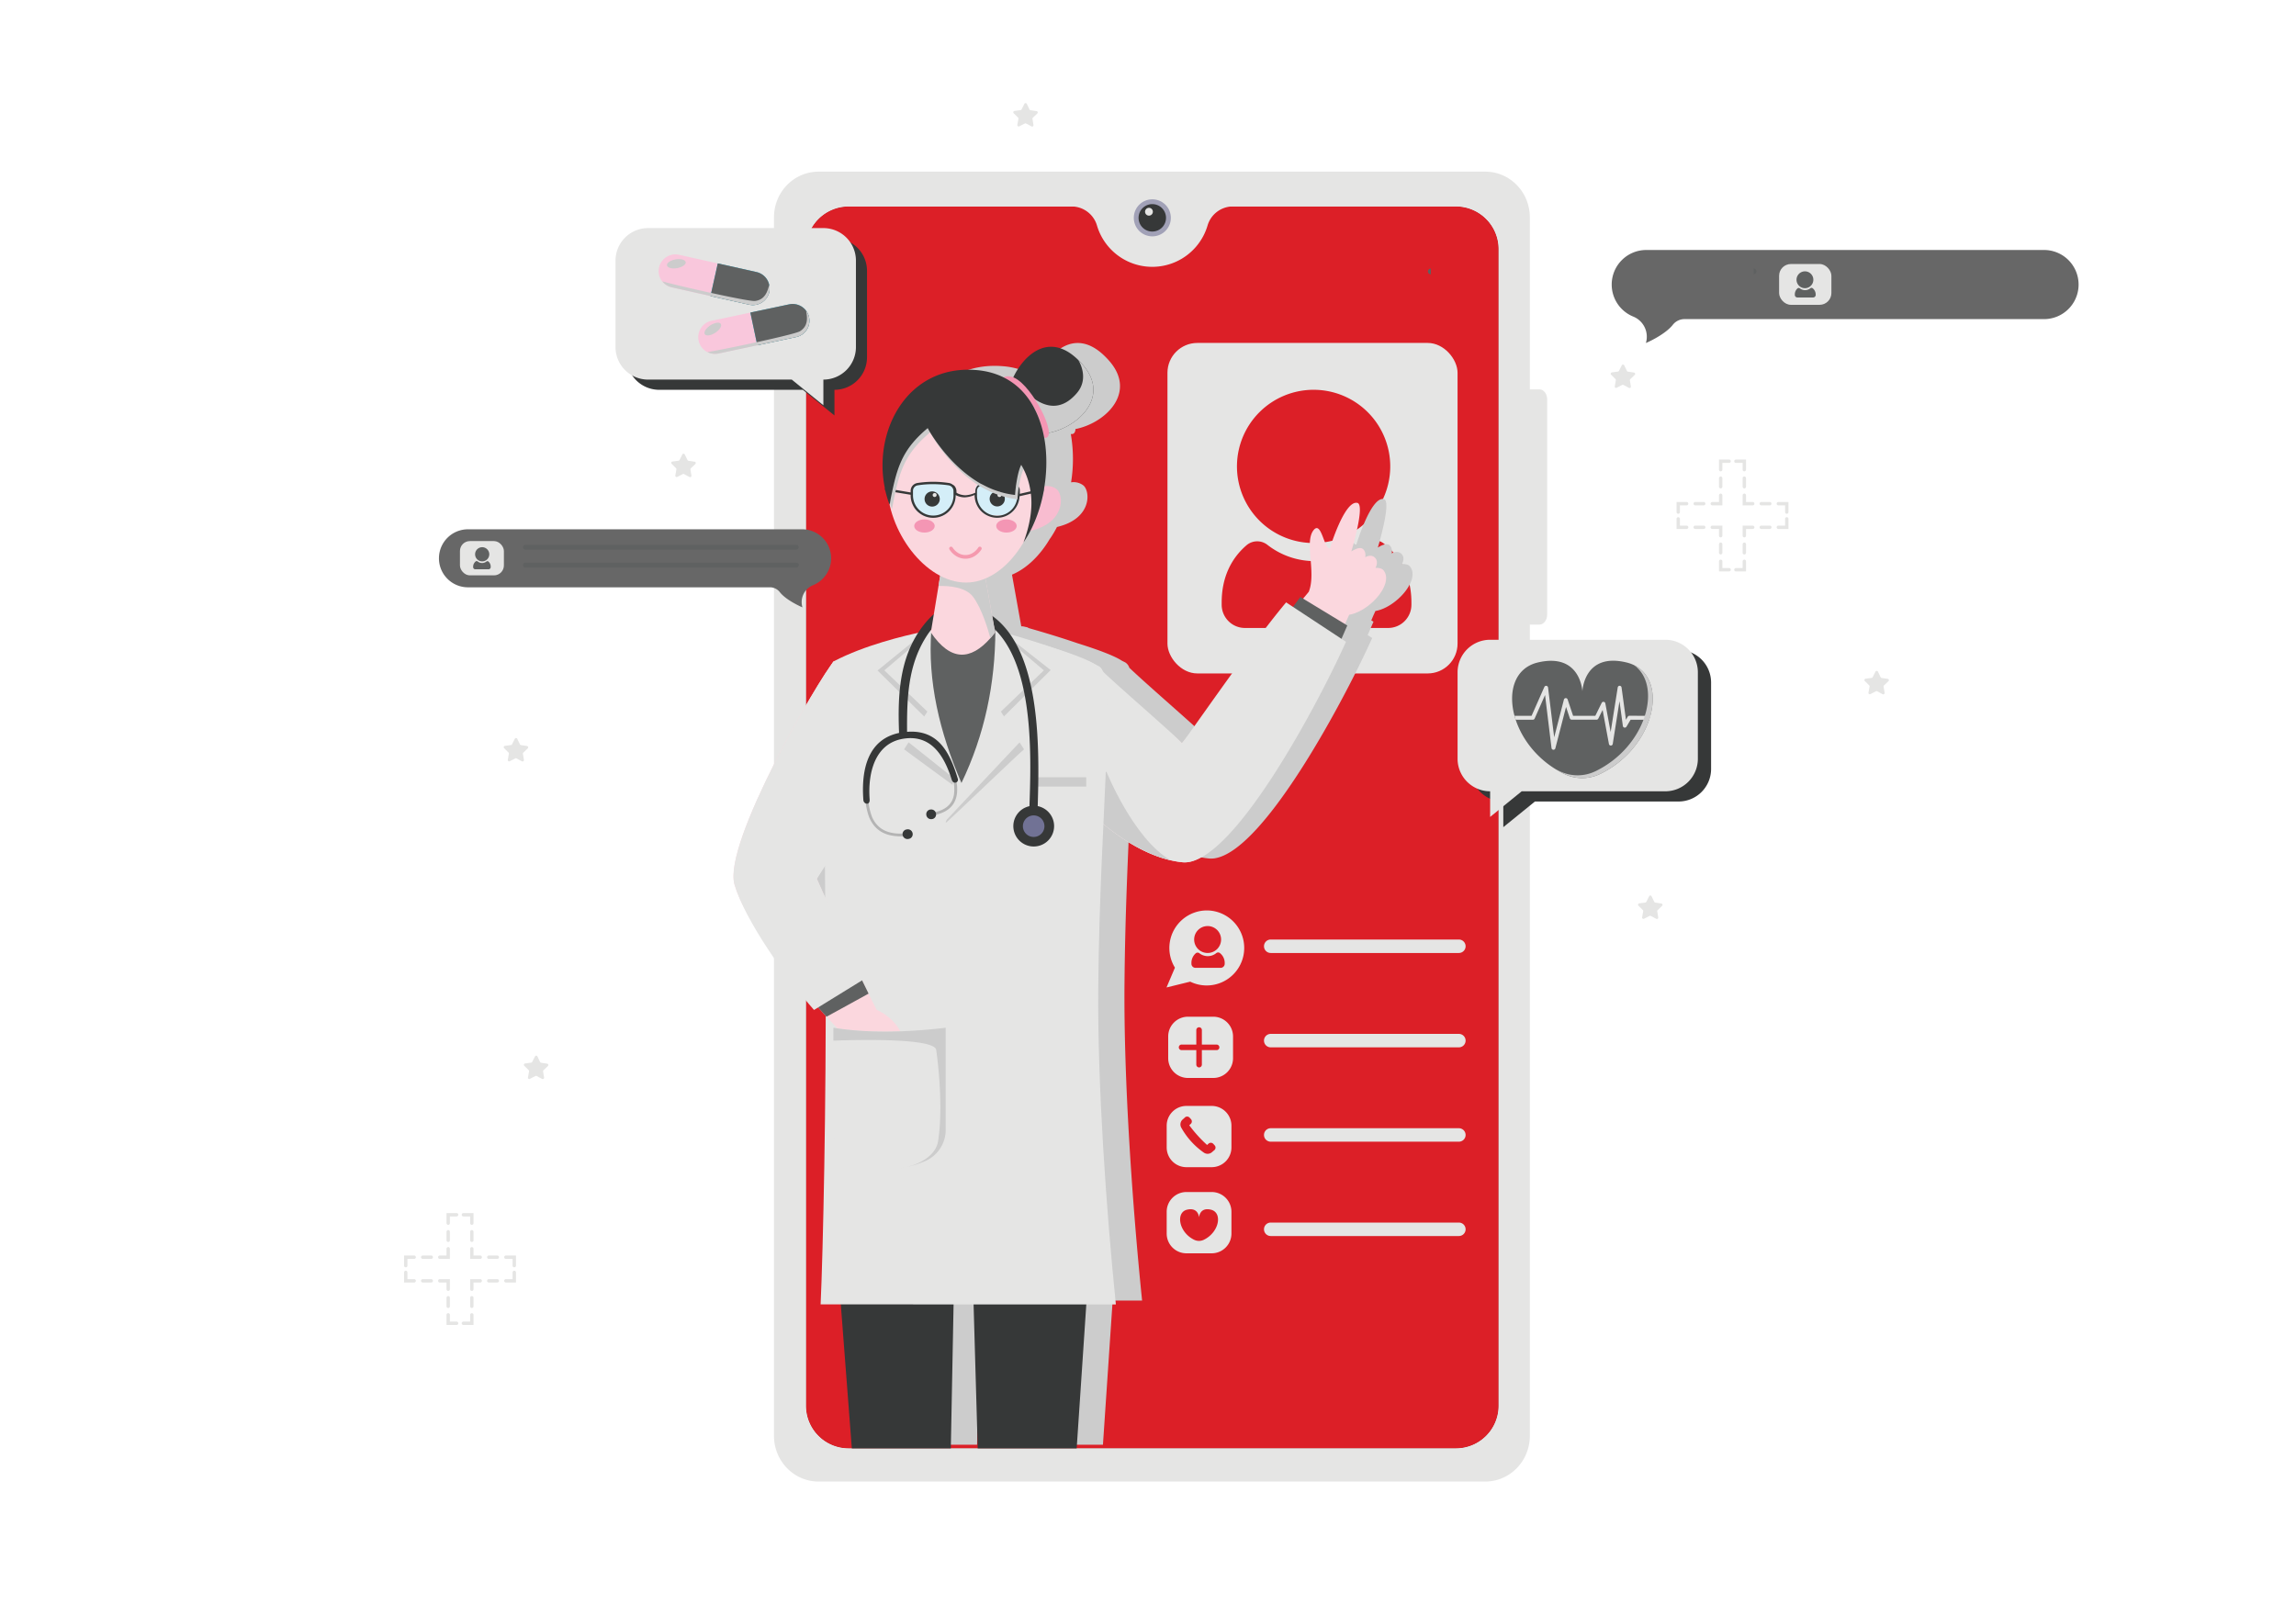 <svg xmlns="http://www.w3.org/2000/svg" viewBox="0 0 1364 960"><defs><style>.cls-1{isolation:isolate;}.cls-2{fill:#5f6161;}.cls-3{fill:#dc1f27;}.cls-4{fill:#e5e5e4;}.cls-5{fill:#a1a1b7;}.cls-6{fill:#363838;}.cls-20,.cls-7,.cls-9{fill:#ccc;}.cls-17,.cls-7{mix-blend-mode:multiply;}.cls-8{fill:#fbd7de;}.cls-10{fill:#b4b4b4;}.cls-11{fill:#717295;}.cls-12{fill:#f8bcd0;}.cls-13{fill:#f496b4;}.cls-14{fill:#d4eef8;}.cls-15{fill:#f599ae;}.cls-16{fill:#676767;mix-blend-mode:screen;}.cls-18{fill:#f9c7dc;}.cls-19{fill:#34c3e4;}.cls-20{mix-blend-mode:overlay;}</style></defs><title>artezio</title><g class="cls-1"><g id="Layer_1" data-name="Layer 1"><path class="cls-2" d="M890.3,148.08V835.27a25.39,25.39,0,0,1-25.4,25.38H504.17a25.38,25.38,0,0,1-25.38-25.38V148.08a25.39,25.39,0,0,1,25.38-25.4H864.9A25.41,25.41,0,0,1,890.3,148.08Z"/><path class="cls-3" d="M890.29,148.07v687.2a25.38,25.38,0,0,1-25.39,25.38H504.16a25.37,25.37,0,0,1-25.37-25.38V148.07a25.38,25.38,0,0,1,25.37-25.39H864.9A25.39,25.39,0,0,1,890.29,148.07Z"/><path class="cls-4" d="M882.35,102H486.28c-14.63,0-26.48,12.16-26.48,27.17v724c0,15,11.85,27.19,26.48,27.19H882.35c14.64,0,26.49-12.17,26.49-27.19v-724C908.84,114.12,897,102,882.35,102Zm7.95,733.31a25.38,25.38,0,0,1-25.38,25.38H504.17a25.38,25.38,0,0,1-25.38-25.38V148.08a25.4,25.4,0,0,1,25.39-25.4H636.43a15.78,15.78,0,0,1,15.22,11.2,34.25,34.25,0,0,0,65.77,0,15.78,15.78,0,0,1,15.24-11.22H864.9a25.4,25.4,0,0,1,25.4,25.4Z"/><path class="cls-5" d="M673.57,129.44a11,11,0,1,1,11,11A11,11,0,0,1,673.57,129.44Z"/><path class="cls-6" d="M676.4,129.44a8.15,8.15,0,1,1,8.14,8.15A8.13,8.13,0,0,1,676.4,129.44Z"/><path class="cls-4" d="M680.25,125.82a2.32,2.32,0,1,1,2.31,2.31A2.31,2.31,0,0,1,680.25,125.82Z"/><path class="cls-4" d="M914.55,380.54H899.32v80.32h15.23c2.54,0,4.59-1.54,4.59-3.44V384C919.14,382.08,917.09,380.54,914.55,380.54Z"/><path class="cls-4" d="M914.55,231.36H899.32V371.15h15.23c2.54,0,4.59-2.68,4.59-6V237.35C919.14,234.05,917.09,231.36,914.55,231.36Z"/><path class="cls-4" d="M717,541a22.31,22.31,0,0,0-19,34l-5,11.77,14.07-3.46A22.29,22.29,0,1,0,717,541Z"/><path class="cls-3" d="M717.42,566.28a8,8,0,1,0-8-8A8,8,0,0,0,717.42,566.28Z"/><path class="cls-3" d="M724.74,566.35a1.73,1.73,0,0,0-2.17,0,8,8,0,0,1-10,.1,1.73,1.73,0,0,0-2.18,0,7.53,7.53,0,0,0-2.59,6v.24a2.42,2.42,0,0,0,2.42,2.42h14.92a2.43,2.43,0,0,0,2.43-2.42v-.24A7.45,7.45,0,0,0,724.74,566.35Z"/><rect class="cls-4" x="693.56" y="203.78" width="172.34" height="196.39" rx="17.74" ry="17.74"/><path class="cls-3" d="M780.38,322.68a45.53,45.53,0,1,0-45.53-45.53A45.54,45.54,0,0,0,780.38,322.68Z"/><path class="cls-3" d="M822.13,323a9.9,9.9,0,0,0-12.38.18,45.52,45.52,0,0,1-56.79.59,9.8,9.8,0,0,0-12.42.22c-9.18,7.87-14.77,19.23-14.77,34v1.34a13.82,13.82,0,0,0,13.82,13.82h85.07a13.83,13.83,0,0,0,13.83-13.82V358C838.49,342.63,832.24,330.94,822.13,323Z"/><path class="cls-7" d="M837.63,336.59c-1.42-1.7-4.76-1.43-4.76-1.43s2.19-3.66-.33-6.07-5.75-.22-5.75-.22.77-3.34-1.47-5-6.79,1.53-6.79,1.53,8.37-27.63,3.61-28.83c-7.66-1.86-16.36,27-16.36,27-3.48.56-5-16.26-9.53-11-6,7,1.56,25.11-3.06,36.8-.49.6-1,1.26-1.64,2l-1.74,2.07-1.63-1-4.35,5.92-4.09-2.7c-22.66,27-61,83.73-62.06,83.73,0-1.38-35.47-31.73-46.78-42.62a5.86,5.86,0,0,0-2.44-3.17l-2-1c-4.75-3.15-15.74-7.06-26.46-10.42-10.87-3.7-21.26-6.78-27.33-8.51l-1.72-.51-.44-.35-2.9-.65,0,0,0,.08-.3-.08h-.6l-5.51-30.68c9-3.79,16.9-11.73,22.65-21.57a.56.56,0,0,1,0,.12,65.44,65.44,0,0,0,4.08-6.89c20.87-4.88,19.9-21.28,15.64-24.72a9.59,9.59,0,0,0-7.27-1.81,87,87,0,0,0-.17-28.76,2,2,0,0,0,2-.5,3.47,3.47,0,0,0,.74-2.39c17.54-3.46,36.38-21.21,20.54-40a43.63,43.63,0,0,0-3.06-3.29c-17.26-17-32.2-3.06-38.58,10.34a7.59,7.59,0,0,0-1.15-.36c-2.35-.53-3.7-.21-4.47.4a44.8,44.8,0,0,0-16.71-4.47c-40.33-3.17-61.12,35.79-54,70.27,0,.15,0,.31.07.47a2,2,0,0,1,0,.26c0,.11,0,.22.07.32a.13.13,0,0,1,0,.06c0,.12,0,.24.07.36h0a66.68,66.68,0,0,0,2.52,8.32.43.43,0,0,0,0-.05c3.9,17.81,15.67,34.84,30,42.34l-1,6.08-4.32,26.2-1,.2-1.93.19-.3.25c-.66.12-1.39.27-2.21.45-10.61,2.19-34.25,7.88-52.37,17.35a3.55,3.55,0,0,0-1.34,1.71c-12.1,16.46-64.52,107.54-57.75,131,6.23,21.5,31.2,56.47,47.24,74.58l2.44-1.5c1.88,2.11,3,3.3,4.48,5-.1,71.92-1.7,142.92-3,171.49h12l6.55,85.56h58.81l1.64-85.56h11.88l2.46,85.56h58.79L661,772.82h17.49c-5.64-55.32-11-130.84-10.45-188.74.31-35.86,1.74-68.71,3-96.69,12.44,10.22,29.32,20.91,47,22.72a13.72,13.72,0,0,0,2.79,0l.14,0c.33,0,.67-.09,1-.15,29.87-5.21,78-96.9,93.21-130.83l-2.67-1.75,3.45-7.94-1.3-.79c.39-.9.72-1.71,1-2.41.93-2,1.43-3.17,1.43-3.17C829.26,361.05,844,344.58,837.63,336.59Zm-331.91,176c0,6,.09,12.05.15,18.22-1.69-3.62-3.34-7.23-4.91-10.82Q503.33,516.16,505.72,512.55Z"/><polygon class="cls-6" points="568.65 663.24 566.5 775.09 564.86 860.65 506.05 860.65 499.5 775.09 491.76 673.85 495.21 673.37 558.53 664.64 561.82 664.19 568.65 663.24"/><polygon class="cls-6" points="652.17 673.4 645.82 768.15 645.35 775.09 639.63 860.65 580.84 860.65 578.38 775.09 575.18 663.52 576.76 663.73 652.17 673.4"/><path class="cls-8" d="M801.53,365.29s-.5,1.15-1.43,3.17-2.07,5-3.72,8.65c-2.08,4.71-4.76,10.56-7.93,17.18C768,437.85,728,515,702.48,512.38c-35.4-3.61-67.42-42.63-67.42-42.63L598.13,377s46.62,14,52.86,20.91,51,42.25,51,43.78c.87,0,30-36,55-65.67a.17.17,0,0,1,.06-.11l.11-.11c.05-.06.11-.17.16-.22,5.09-5.91,9.63-11.38,13.41-15.87,2-2.3,3.67-4.32,5.14-6.07l1.65-2c4.61-11.69-2.94-29.83,3-36.8,4.56-5.3,6.05,11.52,9.53,11,0,0,8.7-28.84,16.36-27,4.76,1.2-3.61,28.84-3.61,28.84s4.6-3.18,6.79-1.53,1.47,5,1.47,5,3.29-2.18,5.75.22.33,6.08.33,6.08,3.34-.28,4.76,1.42C828.34,346.85,813.57,363.32,801.53,365.29Z"/><polygon class="cls-2" points="772.49 354.72 800.4 371.67 795.21 383.58 770.85 373.38 763.85 366.47 772.49 354.72"/><path class="cls-4" d="M799.62,381.36c-15.87,35.46-67.75,134-97.14,131a52.43,52.43,0,0,1-7.05-1.2h-.06c-22.71-5.26-43.18-23.42-53.41-33.88-4.38-4.48-6.89-7.55-6.89-7.55L598.13,377s48.15,12.44,54.39,19.34S702,440.13,702,441.67c1,0,39.4-56.76,62.06-83.73Z"/><path class="cls-7" d="M695.37,511.16c-22.71-5.26-43.18-23.42-53.41-33.88l15.32-18.82S673.26,498.3,695.37,511.16Z"/><path class="cls-4" d="M487.51,775.09c1.48-32.39,3.34-119.35,3-200.33-.44-92.37-2.74-177.85,5-181.9,18.12-9.47,41.76-15.16,52.37-17.35,1.48-.32,2.69-.54,3.62-.71s1.58-.32,1.8-.38h.06l17.89,90.84,20.14-90.84h.22s.65.16,1.91.55c.88.22,2.08.54,3.5,1,11.72,3.34,39.57,11.71,55.82,19.92,11.05,5.58.55,85.09-.38,190.49-.55,57.89,4.81,133.41,10.45,188.73Z"/><path class="cls-8" d="M519.69,636.48c-24.46,6.19-22.33-25.55-22.33-25.55s-1.53-1.59-4.1-4.33c-2.41-2.62-5.8-6.34-9.74-10.78-.28-.32-.61-.65-.93-1-16-18.22-40.11-48.1-46.24-69.22-7.06-24.46,50.29-122.52,59.09-132.7L510,444.3c-12.15,39.78-10.72,41.86-24.73,77.92,8.26,18.88,17,39.29,26.15,58.66.28.66.61,1.26.88,1.92q2.46,5.18,4.92,10.18c1.21,2.41,2.36,4.76,3.56,7.06C536.76,607,547.65,629.37,519.69,636.48Z"/><path class="cls-2" d="M516,590.42c-5.58,3.17-19.76,10.83-25,13.73-2.41-2.62-3.56-3.89-7.5-8.33-.28-.32-.61-.65-.93-1l1.53-3.5,5.91-15s17.51,3.66,21.39,4.59c.28.66.61,1.26.88,1.92C513.94,586.25,514.33,587.08,516,590.42Z"/><path class="cls-4" d="M485.27,522.22c8.53,19.48,19,39.47,28.39,59.39l-30.07,18.53c-16-18.11-41-53.07-47.24-74.58-7.06-24.46,50.29-122.52,59.09-132.7l39.77,39C523.06,471.66,503.76,492.7,485.27,522.22Z"/><path class="cls-4" d="M561.82,610.71v60.41a20.17,20.17,0,0,1-11.65,18.55A57,57,0,0,1,535,694.1a50.91,50.91,0,0,1-27.14-3.77,20.69,20.69,0,0,1-12.75-19V610.71C515.42,614,538,613.5,561.82,610.71Z"/><path class="cls-7" d="M561.82,610.71v60.41a20.17,20.17,0,0,1-11.65,18.55A57,57,0,0,1,535,694.1c10-1.29,20.89-6.92,22.31-16.06,3.37-21.69-.62-50.75-1.14-54.18-1.08-7.28-48.75-5.93-61.06-5.49v-7.66C515.42,614,538,613.5,561.82,610.71Z"/><path class="cls-7" d="M624.19,398.16c-.07,0-29.35-23-29.4-23.07l-2.92-.65-18.56,89.93-1.79,2-1.69-2L553.4,374.51l-3.08.3-29,23.61,28.09,27.69-12.31,19.15c1.71,1.36,32,23.47,32,23.47s-7.78,19.87-7.26,20.28c2.25-1.7,44.09-41.94,46.52-43.75l-12.36-19.15Z"/><polygon class="cls-4" points="571.5 466.35 539.82 441.13 539.38 440.8 549.07 425.75 550.93 422.85 525.37 398.33 551.75 375.9 553.34 374.53 553.39 374.53 553.55 375.51 553.61 375.51 571.5 466.35"/><polygon class="cls-4" points="596.46 425.75 606.14 440.8 605.76 441.07 558.8 490.93 591.64 375.51 591.75 374.91 591.86 374.42 593.78 376.06 620.15 398.33 594.6 422.85 596.46 425.75"/><path class="cls-2" d="M591.32,374.42c-.06,31.93-6.41,62.3-20.14,90.84C558.11,435,551,404.7,553.29,374.42h38Z"/><rect class="cls-9" x="612.13" y="461.86" width="33.18" height="5.53"/><path class="cls-10" d="M535.91,436.32c19.18-3.13,27.32,11.27,32.07,27a23.52,23.52,0,0,1,.49,8.5c-1.18,8.49-7.69,11.75-15.74,13a11.77,11.77,0,0,1-.1-1.7c7-1,13.08-3.82,14.13-11.22a24.17,24.17,0,0,0-.5-8.5c-4.16-14.93-12.5-28.39-30-25.44s-22.13,21.23-20.46,37.59a39.32,39.32,0,0,0,2.24,9.88c3.41,7.74,10,10.21,18.36,9.89.57,0,1.65-.23,2.27-.3a15,15,0,0,1,.29,1.65c-.64.08-1.68.32-2.26.33-9.51.2-16.59-2.49-20.38-11.41a41.54,41.54,0,0,1-2.2-9.87C512.06,457.69,516.73,439.44,535.91,436.32Z"/><path class="cls-6" d="M536,435.19c20.51-3.07,28,10.75,33.08,27.8a1.75,1.75,0,0,1-1.72,2.09c-1.07,0-1.72-.9-2-1.88-4.36-13.87-12.12-27.08-29-24.19s-20.87,20.84-19.73,36c.09,1.07-.2,2.38-1.39,2.56a2.24,2.24,0,0,1-2.32-2.1C511.52,457.37,515.49,438.27,536,435.19Z"/><path class="cls-6" d="M556.09,483.75a2.77,2.77,0,0,1-2.73,3,2.84,2.84,0,0,1-3.08-2.73,2.76,2.76,0,0,1,2.73-3A2.84,2.84,0,0,1,556.09,483.75Z"/><path class="cls-6" d="M542.17,495.18a2.82,2.82,0,0,1-2.47,3.33,2.9,2.9,0,0,1-3.47-2.36,2.79,2.79,0,0,1,2.49-3.29A2.86,2.86,0,0,1,542.17,495.18Z"/><path class="cls-6" d="M602,490.93A12.11,12.11,0,1,1,614.08,503,12.11,12.11,0,0,1,602,490.93Z"/><path class="cls-11" d="M607.68,490.93a6.4,6.4,0,1,1,6.4,6.4A6.4,6.4,0,0,1,607.68,490.93Z"/><path class="cls-6" d="M611.46,482.49c1.1-33.56,4.94-104.87-35.75-117.79C567.13,362,560,365.78,555,371.82c-15.5,18.7-16.33,40.53-16.12,63.89a46.48,46.48,0,0,1-4.74.51c-1-24.61.12-49.28,17.62-68.36,6.09-6.65,14.29-10.66,24.21-8.13,44.89,11.45,41.38,87.29,40.42,122.78A28,28,0,0,1,611.46,482.49Z"/><path class="cls-8" d="M591.19,375.8c-.93,1.2-1.92,2.35-2.84,3.45-11.72,13.19-23.54,13.95-35.36-3.45l4.55-27.58,1.69-10.34,25.12-.17Z"/><path class="cls-7" d="M591.19,375.8c-.93,1.2-1.92,2.35-2.84,3.45-1.05-4.11-5-17.84-10.46-24.85-4.43-5.63-14.44-6.4-20.35-6.18l1.69-10.34,25.12-.17Z"/><path class="cls-12" d="M614.28,290.72s8.19-4.32,13.49,0c4.45,3.6,5.33,21.4-18.65,25.34Z"/><path class="cls-8" d="M617.81,287.53c0,27.81-20.06,58.63-43.89,58.63-24.36,0-46.82-30.82-46.82-58.63s20.31-50.35,45.35-50.35S617.81,259.72,617.81,287.53Z"/><path class="cls-6" d="M620.25,257.66a31.67,31.67,0,0,1-3.17.17L598.8,234.3c1.69-13.79,19.86-41.92,41.75-20.41a43.26,43.26,0,0,1,3.06,3.28C660.3,237,638.47,255.69,620.25,257.66Z"/><path class="cls-7" d="M620.25,257.66c-5-10.45-11-24.29-5.47-20.46,8.7,5.91,17.23,5.47,25-3.67s.77-19.64.77-19.64a43.26,43.26,0,0,1,3.06,3.28C660.3,237,638.47,255.69,620.25,257.66Z"/><path class="cls-13" d="M595.49,227.55s-1.33-5.17,5.33-3.69c10.33,2.29,25.89,31.31,21.51,35.76C616.75,265.27,595.49,227.55,595.49,227.55Z"/><path class="cls-14" d="M606,293.4v1.42l-.22.05a13.39,13.39,0,0,1-7.44,11.44H586.54a13.28,13.28,0,0,1-6.78-7.71v-9.36a4.43,4.43,0,0,1,3.17-2.19c1.2-.22,2.46-.33,3.72-.44H598c1.26.11,2.57.22,3.89.44a4.71,4.71,0,0,1,3.88,4.7v1.7Z"/><path class="cls-14" d="M568.37,293v1.48a5.35,5.35,0,0,1-.54-.28v.17a13.38,13.38,0,0,1-8.76,12.53h-9.25a13.44,13.44,0,0,1-7.66-7.12v-11.1a4.53,4.53,0,0,1,2.36-1.48h19.8a4.76,4.76,0,0,1,3.51,4.59v.88A3.12,3.12,0,0,1,568.37,293Z"/><path class="cls-6" d="M549.27,296.5a4.51,4.51,0,1,1,4.51,4.52A4.5,4.5,0,0,1,549.27,296.5Z"/><path class="cls-6" d="M587.93,296.42a4.51,4.51,0,1,1,4.51,4.51A4.51,4.51,0,0,1,587.93,296.42Z"/><path class="cls-4" d="M554.43,295a1.21,1.21,0,0,1,0-1.69,1.22,1.22,0,0,1,1.7,0,1.2,1.2,0,0,1-1.7,1.69Z"/><circle class="cls-4" cx="593.76" cy="294.14" r="1.2"/><path class="cls-13" d="M555.29,312.55c0,2.16-2.72,3.91-6.09,3.91s-6.08-1.75-6.08-3.91,2.72-3.91,6.08-3.91S555.29,310.39,555.29,312.55Z"/><path class="cls-13" d="M604,312.55c0,2.16-2.72,3.91-6.09,3.91s-6.08-1.75-6.08-3.91,2.72-3.91,6.08-3.91S604,310.39,604,312.55Z"/><path class="cls-15" d="M573.54,332c-6.18,0-9.36-5.29-9.49-5.52a1.08,1.08,0,0,1,.38-1.49,1.1,1.1,0,0,1,1.5.38c.11.18,2.71,4.44,7.61,4.44s7.51-4.26,7.62-4.44a1.09,1.09,0,0,1,1.49-.38,1.07,1.07,0,0,1,.39,1.49C582.91,326.72,579.72,332,573.54,332Z"/><path class="cls-6" d="M617.71,290.7l-3.59.83h0l-1,.22h0l-.93.22L606,293.4l-.16.05v-1.7c0-.11,0-.22,0-.33a2.51,2.51,0,0,0,0-.27,5.78,5.78,0,0,0-.11-.6,1.6,1.6,0,0,0,0-.21c0-.07-.05-.14-.07-.21s-.11-.26-.16-.4a.61.61,0,0,0-.09-.2h0s0,0,0,0l0,0s0,0,0,0a.1.1,0,0,0-.05,0,4.19,4.19,0,0,0-1.42-1.54,4.65,4.65,0,0,0-.88-.49l-.21-.08-.23-.08h0l-.1,0h0l-.36-.08c-1.31-.22-2.62-.33-3.88-.44a55.48,55.48,0,0,0-11.38,0c-1.26.11-2.52.22-3.73.44a3.22,3.22,0,0,0-.49.11h0l0,0,0,0c-.2.08-.4.13-.59.22l-.17.11a3.71,3.71,0,0,0-.72.47,4.22,4.22,0,0,0-.86.88,4,4,0,0,0-.22.34v0a4.85,4.85,0,0,0-.71,2.45v.93a15.79,15.79,0,0,1-5.91,1.53,11.19,11.19,0,0,1-4.75-1.2h0a2.59,2.59,0,0,0-.54-.33v-.88a4.81,4.81,0,0,0-1-2.92,5.48,5.48,0,0,0-.52-.56L566,288a7,7,0,0,0-.63-.43,5.43,5.43,0,0,0-1.08-.44,1.41,1.41,0,0,0-.43-.1,61.07,61.07,0,0,0-19,0,1,1,0,0,0-.38.1l-.35.1a4.11,4.11,0,0,0-.65.28,4.84,4.84,0,0,0-1.36,1.1A4.73,4.73,0,0,0,541,291.7v.93l-8.81-1.49-1.92-.32-3.1-.52-.52-.09-1-.16h0c0,.25.07.49.11.73s.05.25.08.37,0,.25.07.37h0l1,.17h0l.33.05,2.74.44,1.89.31L541,294v.32a12.57,12.57,0,0,0,1.15,5.42c.09.21.19.41.29.61a13.62,13.62,0,0,0,1,1.72,13.39,13.39,0,0,0,1.29,1.53,10.66,10.66,0,0,0,1,.92c.34.28.69.55,1.06.81h0c.36.25.74.48,1.13.7,0,0,0,0,0,0a12.53,12.53,0,0,0,1.83.83h0a12.86,12.86,0,0,0,4.6.82,13.08,13.08,0,0,0,4.64-.82h0a13,13,0,0,0,4.28-2.57,9.49,9.49,0,0,0,.72-.7,13.29,13.29,0,0,0,3.75-9.26v-.16l.13.07.26.13h0l.14.08h0a11.64,11.64,0,0,0,4.75,1.08A15.91,15.91,0,0,0,579,294.1v.22a13.71,13.71,0,0,0,.71,4.24v0A14.57,14.57,0,0,0,581,301.3c.17.28.35.55.54.82s.35.48.54.7l.1.12q.3.36.63.69a14.42,14.42,0,0,0,1.73,1.5l.47.32c.32.21.65.41,1,.59l.51.26h0a13.54,13.54,0,0,0,5.88,1.37,13.28,13.28,0,0,0,5.85-1.37h0a13.86,13.86,0,0,0,3.57-2.58,13.28,13.28,0,0,0,3.5-6.3,12,12,0,0,0,.29-1.61c0-.31.06-.62.07-.93l.22-.06,6.46-1.48,1-.22h0l.4-.09,3.82-.88,2.46-.56c.11-.49.16-1,.22-1.48Zm-51.25,3.62a12,12,0,0,1-24.08,0V291.7a3.3,3.3,0,0,1,2.74-3.29,56,56,0,0,1,9-.7,63.67,63.67,0,0,1,9.53.7,3.42,3.42,0,0,1,2.79,3.34Zm37.74,2.33a12,12,0,0,1-23.8-2.33V291.7a3.4,3.4,0,0,1,1.67-2.91h0a3.06,3.06,0,0,1,1.06-.38l1.15-.16a54,54,0,0,1,7.89-.54,64.48,64.48,0,0,1,9.51.7,3,3,0,0,1,1.81,1,3.15,3.15,0,0,1,.94,2.3v2.57a11.86,11.86,0,0,1-.24,2.32Z"/><path class="cls-7" d="M620.3,290.11a14.64,14.64,0,0,1-.21,1.48,86.57,86.57,0,0,1-7.5,22.93,54.41,54.41,0,0,0,1.26-18.61,12.83,12.83,0,0,0-.22-1.36,42.2,42.2,0,0,0-5.53-15.71c-1.53,3.07-2.41,7.72-3,11.55-.11.6-.17,1.15-.22,1.64-.33,2.68-.44,4.65-.44,4.65a48.72,48.72,0,0,1-8.65-1.75h-.05a3.61,3.61,0,0,0-1-.33,50.41,50.41,0,0,1-9-3.77c-.66-.33-1.31-.66-2-1-19.48-11.17-30.48-31.58-31.14-32.84l-.05-.05c-13.52,11.33-17.51,21-20.85,36.5a12.79,12.79,0,0,0-.28,1.37c-.54,2.4-1,5-1.53,7.66-.43-1.15-.87-2.36-1.2-3.56-.49-1.59-.93-3.17-1.31-4.76-.11-.49-.22-1-.28-1.48-7.17-34.47,13.63-73.44,54-70.26,15.76,1.2,26.59,9,33.32,20.08a.2.2,0,0,1,.06.17C621.56,256.08,623.09,273.64,620.3,290.11Z"/><path class="cls-6" d="M620.3,290.11a14.64,14.64,0,0,1-.21,1.48,86.57,86.57,0,0,1-7.5,22.93,67.62,67.62,0,0,1-4.54,7.77c3.28-9,5.58-18.88,4.37-29a10.84,10.84,0,0,0-.22-1.37,42.3,42.3,0,0,0-4.1-13.13v0c-.44-.88-.93-1.7-1.42-2.58-1.53,3.07-2.41,7.77-3,11.61-.11.6-.16,1.14-.21,1.64-.33,2.68-.44,4.65-.44,4.65a48.72,48.72,0,0,1-8.65-1.75h-.06a3,3,0,0,0-1-.33,50.13,50.13,0,0,1-9-3.78c-.66-.33-1.32-.65-2-1C566.57,278.13,556.28,263,552.61,257c-1-1.64-1.47-2.62-1.47-2.62-13.52,11.32-17.52,20.95-20.85,36.5a12.61,12.61,0,0,0-.28,1.36c-.49,2.14-.93,4.33-1.31,6.68a7.22,7.22,0,0,0-.22,1,66,66,0,0,1-2.52-8.31,13.19,13.19,0,0,1-.27-1.48c-7.17-34.48,13.62-73.44,54-70.26,16.9,1.31,28.23,10.23,34.74,22.65a.2.2,0,0,1,.06.17C621.56,256.08,623.09,273.64,620.3,290.11Z"/><path class="cls-4" d="M705.78,604.15h15a11.74,11.74,0,0,1,11.74,11.74v12.92a11.73,11.73,0,0,1-11.73,11.73h-15A11.73,11.73,0,0,1,694,628.81V615.89A11.74,11.74,0,0,1,705.78,604.15Z"/><path class="cls-4" d="M704.83,657.16h15a11.74,11.74,0,0,1,11.74,11.74v12.92a11.74,11.74,0,0,1-11.74,11.74h-15a11.73,11.73,0,0,1-11.73-11.73V668.89A11.74,11.74,0,0,1,704.83,657.16Z"/><path class="cls-4" d="M704.83,708.32h15a11.74,11.74,0,0,1,11.74,11.74V733a11.74,11.74,0,0,1-11.74,11.74h-15A11.73,11.73,0,0,1,693.1,733V720.05A11.74,11.74,0,0,1,704.83,708.32Z"/><path class="cls-3" d="M722.6,620.7H714v-8.63a1.65,1.65,0,1,0-3.3,0v8.63h-8.62a1.65,1.65,0,1,0,0,3.29h8.62v8.63a1.65,1.65,0,1,0,3.3,0V624h8.62a1.65,1.65,0,1,0,0-3.29Z"/><path class="cls-3" d="M706.51,668.64l.9-.81a2,2,0,0,0,.14-2.78l-.83-.92a2,2,0,0,0-2.79-.14c-.13.12-.25.25-.37.38l0,0-1,.87a3.93,3.93,0,0,0-.81,4.81,44.71,44.71,0,0,0,13.45,14.87,3.92,3.92,0,0,0,4.86-.33l1-.86,0,0,.42-.34a2,2,0,0,0,.14-2.78l-.84-.92a2,2,0,0,0-2.78-.14l-.9.81a78.63,78.63,0,0,1-5.56-5.57A77.11,77.11,0,0,1,706.51,668.64Z"/><path class="cls-3" d="M719.39,718.82c-6.82-1.65-7.06,4.63-7.06,4.63s-.29-6.23-7.13-4.63-5,13.39,4.21,17.87a6.54,6.54,0,0,0,5.77,0C724.37,732.23,726.44,720.53,719.39,718.82Z"/><path class="cls-4" d="M866.68,566.28H754.91a4,4,0,0,1-4-4h0a4,4,0,0,1,4-4H866.68a4,4,0,0,1,4,4h0A4,4,0,0,1,866.68,566.28Z"/><path class="cls-4" d="M866.68,622.35H754.91a4,4,0,0,1-4-4h0a4,4,0,0,1,4-4H866.68a4,4,0,0,1,4,4h0A4,4,0,0,1,866.68,622.35Z"/><path class="cls-4" d="M866.68,678.41H754.91a4,4,0,0,1-4-4h0a4,4,0,0,1,4-4H866.68a4,4,0,0,1,4,4h0A4,4,0,0,1,866.68,678.41Z"/><path class="cls-4" d="M866.68,734.47H754.91a4,4,0,0,1-4-4h0a4,4,0,0,1,4-4H866.68a4,4,0,0,1,4,4h0A4,4,0,0,1,866.68,734.47Z"/><path class="cls-16" d="M1214.32,148.55H978a20.52,20.52,0,0,0-20.52,20.52h0a20.52,20.52,0,0,0,12.68,19,12.93,12.93,0,0,1,7.72,15.41c0,.11-.06.22-.1.33s11.31-4.81,16-10.81a8.8,8.8,0,0,1,6.93-3.38h213.61a20.52,20.52,0,0,0,20.52-20.52h0A20.52,20.52,0,0,0,1214.32,148.55Z"/><rect class="cls-4" x="1056.92" y="156.88" width="31.07" height="24.25" rx="7.01" ry="7.01"/><path class="cls-2" d="M1072.27,171.24a5,5,0,1,0-5-5A5,5,0,0,0,1072.27,171.24Z"/><path class="cls-2" d="M1076.86,171.28a1.1,1.1,0,0,0-1.36,0,5,5,0,0,1-6.25.07,1.08,1.08,0,0,0-1.37,0,4.74,4.74,0,0,0-1.62,3.74v.15a1.52,1.52,0,0,0,1.52,1.52h9.36a1.52,1.52,0,0,0,1.52-1.52v-.15A4.7,4.7,0,0,0,1076.86,171.28Z"/><path class="cls-2" d="M850,163a1.71,1.71,0,0,1-1.71-1.71h0a1.7,1.7,0,0,1,1.71-1.7"/><path class="cls-2" d="M1041.76,159.54a1.7,1.7,0,0,1,1.71,1.7h0a1.71,1.71,0,0,1-1.71,1.71"/><path class="cls-16" d="M278,314.52H476.53a17.23,17.23,0,0,1,17.23,17.23h0a17.25,17.25,0,0,1-10.65,15.94,10.85,10.85,0,0,0-6.48,12.94,2.29,2.29,0,0,0,.08.28s-9.5-4-13.46-9.08a7.41,7.41,0,0,0-5.82-2.84H278a17.23,17.23,0,0,1-17.23-17.24h0A17.23,17.23,0,0,1,278,314.52Z"/><rect class="cls-4" x="273.25" y="321.52" width="26.1" height="20.37" rx="5.89" ry="5.89"/><path class="cls-2" d="M286.46,333.58a4.21,4.21,0,1,1,4.21-4.21A4.2,4.2,0,0,1,286.46,333.58Z"/><path class="cls-2" d="M282.6,333.61a.93.93,0,0,1,1.15,0,4.19,4.19,0,0,0,5.25.05.91.91,0,0,1,1.15,0,4,4,0,0,1,1.36,3.14V337a1.28,1.28,0,0,1-1.28,1.28h-7.86a1.28,1.28,0,0,1-1.28-1.28v-.12A4,4,0,0,1,282.6,333.61Z"/><path class="cls-2" d="M312.08,326.61H473.13a1.43,1.43,0,0,0,1.43-1.43h0a1.43,1.43,0,0,0-1.43-1.43h-161a1.43,1.43,0,0,0-1.43,1.43h0A1.43,1.43,0,0,0,312.08,326.61Z"/><path class="cls-2" d="M312.08,337.27H473.13a1.44,1.44,0,0,0,1.43-1.44h0a1.43,1.43,0,0,0-1.43-1.43h-161a1.43,1.43,0,0,0-1.43,1.43h0A1.44,1.44,0,0,0,312.08,337.27Z"/><path class="cls-6" d="M997.18,386.23H893.08a19.34,19.34,0,0,0-19.34,19.34v51.36a19.34,19.34,0,0,0,19.34,19.34v15.24l18.79-15.24h85.31a19.34,19.34,0,0,0,19.34-19.34V405.57A19.34,19.34,0,0,0,997.18,386.23Z"/><path class="cls-4" d="M989.35,380.16H885.25a19.34,19.34,0,0,0-19.34,19.34v51.36a19.34,19.34,0,0,0,19.34,19.34v15.24L904,470.2h85.32a19.34,19.34,0,0,0,19.34-19.34V399.5A19.34,19.34,0,0,0,989.35,380.16Z"/><path class="cls-2" d="M980.39,425.37c-.2.77-.44,1.54-.7,2.32-4.1,12.29-14,24.86-29.06,32.18a24.38,24.38,0,0,1-21.39,0c-15-7.32-24.73-19.88-28.8-32.16-.26-.78-.5-1.55-.7-2.32-4-14.74.28-28.57,13.91-31.75,25.35-5.94,26.41,17.14,26.41,17.14s.88-23.27,26.19-17.14C980.08,397,984.43,410.71,980.39,425.37Z"/><path class="cls-4" d="M980.39,425.37c-.2.77-.44,1.54-.7,2.32h-11l-2.44,4.12a1.16,1.16,0,0,1-1.23.54,1.17,1.17,0,0,1-.92-1l-2-14.7-4,25.38a1.15,1.15,0,0,1-1.13,1h0a1.15,1.15,0,0,1-1.14-.94l-3.75-20.22L949.51,427a1.18,1.18,0,0,1-1,.65H933.71a1.14,1.14,0,0,1-1.1-.79l-2.26-6.78L924,444.65a1.15,1.15,0,0,1-1.12.87h-.08a1.17,1.17,0,0,1-1.08-1L917.88,413l-6.19,14a1.15,1.15,0,0,1-1.06.68H900.44c-.26-.78-.5-1.55-.7-2.32h10.13l7.58-17.13a1.16,1.16,0,0,1,2.22.33l3.63,29.56,5.78-22.4a1.15,1.15,0,0,1,2.22-.08l3.24,9.72h13.2l3.77-7.67a1.16,1.16,0,0,1,2.19.3l3.15,17,4.2-26.49a1.16,1.16,0,0,1,1.14-1h0a1.17,1.17,0,0,1,1.14,1l2.61,19.2,1.08-1.82a1.17,1.17,0,0,1,1-.57Z"/><g class="cls-17"><path class="cls-9" d="M970.72,395.21c8,5.72,10.13,16.83,6.91,28.52-.21.77-.45,1.54-.71,2.32-4.09,12.28-14,24.86-29,32.18a24.4,24.4,0,0,1-21.4,0c-.93-.45-1.84-.93-2.73-1.42a59.46,59.46,0,0,0,5.5,3.07,24.38,24.38,0,0,0,21.39,0c15.06-7.32,25-19.89,29.06-32.18.26-.78.5-1.55.7-2.32C984,412.43,981,400.2,970.72,395.21Z"/></g><path class="cls-6" d="M391.62,141.59H495.73a19.34,19.34,0,0,1,19.34,19.34v51.36a19.34,19.34,0,0,1-19.34,19.34v15.24l-18.79-15.24H391.62a19.34,19.34,0,0,1-19.34-19.34V160.93A19.34,19.34,0,0,1,391.62,141.59Z"/><path class="cls-4" d="M385,135.53H489.15a19.34,19.34,0,0,1,19.34,19.34v51.36a19.33,19.33,0,0,1-19.34,19.33v15.25l-18.79-15.25H385a19.33,19.33,0,0,1-19.34-19.33V154.87A19.34,19.34,0,0,1,385,135.53Z"/><path class="cls-18" d="M445.75,185.73l4.12,19.44-23.09,4.9a10,10,0,0,1-6.54-.87h0a9.92,9.92,0,0,1-3.82-14.27,9.79,9.79,0,0,1,6.26-4.3Z"/><path class="cls-19" d="M480.63,188.5A9.93,9.93,0,0,1,473,200.28l-23.1,4.89-4.12-19.44,23.1-4.89a10,10,0,0,1,11.78,7.66Z"/><path class="cls-2" d="M480.63,188.5A9.93,9.93,0,0,1,473,200.28l-23.1,4.89-4.12-19.44,23.1-4.89a10,10,0,0,1,11.78,7.66Z"/><path class="cls-20" d="M428.21,192.47c.79,1.23-.7,3.6-3.32,5.29s-5.4,2.06-6.19.83.7-3.59,3.33-5.28S427.42,191.25,428.21,192.47Z"/><path class="cls-7" d="M480.63,188.5A9.93,9.93,0,0,1,473,200.28l-46.19,9.79a10,10,0,0,1-6.54-.87c9.82-1.55,51.83-10.37,55-12.39,5-3.17,4.37-8.08,3.6-12.24A9.84,9.84,0,0,1,480.63,188.5Z"/><path class="cls-18" d="M426.38,156.52l-4.33,19.4-23-5.14a9.94,9.94,0,0,1-5.6-3.5h0a9.89,9.89,0,0,1,2.46-14.56,9.77,9.77,0,0,1,7.47-1.32Z"/><path class="cls-19" d="M457,173.52a10,10,0,0,1-11.86,7.54l-23.05-5.14,4.33-19.4,23,5.14a9.91,9.91,0,0,1,7.53,7.53A10,10,0,0,1,457,173.52Z"/><path class="cls-2" d="M457,173.52a10,10,0,0,1-11.86,7.54l-23.05-5.14,4.33-19.4,23,5.14a9.91,9.91,0,0,1,7.53,7.53A10,10,0,0,1,457,173.52Z"/><path class="cls-20" d="M407.37,155.78c.24,1.44-2.06,3-5.14,3.55s-5.78-.23-6-1.67,2.06-3,5.14-3.54S407.12,154.34,407.37,155.78Z"/><path class="cls-7" d="M457,173.54a9.94,9.94,0,0,1-11.88,7.52l-46.06-10.35a9.78,9.78,0,0,1-5.58-3.52c9.56,2.69,51.43,12.18,55.14,11.66,5.84-.82,7.33-5.53,8.37-9.64A10,10,0,0,1,457,173.54Z"/><path class="cls-4" d="M1061.48,305.29a1,1,0,0,1-1-1v-4h-4a1,1,0,0,1,0-2h6v6A1,1,0,0,1,1061.48,305.29Z"/><path class="cls-4" d="M1051.4,300.29h-5.07a1,1,0,0,1,0-2h5.07a1,1,0,0,1,0,2Z"/><path class="cls-4" d="M1041.26,300.29h-6v-6a1,1,0,1,1,2,0v4h4a1,1,0,0,1,0,2Z"/><path class="cls-4" d="M1036.26,290.21a1,1,0,0,1-1-1v-5.07a1,1,0,0,1,2,0v5.07A1,1,0,0,1,1036.26,290.21Z"/><path class="cls-4" d="M1036.26,280.07a1,1,0,0,1-1-1v-4h-4a1,1,0,0,1,0-2h6v6A1,1,0,0,1,1036.26,280.07Z"/><path class="cls-4" d="M1022.22,280.07a1,1,0,0,1-1-1v-6h6a1,1,0,0,1,0,2h-4v4A1,1,0,0,1,1022.22,280.07Z"/><path class="cls-4" d="M1022.22,290.21a1,1,0,0,1-1-1v-5.07a1,1,0,0,1,2,0v5.07A1,1,0,0,1,1022.22,290.21Z"/><path class="cls-4" d="M1023.22,300.29h-6a1,1,0,0,1,0-2h4v-4a1,1,0,1,1,2,0Z"/><path class="cls-4" d="M1012.15,300.29h-5.07a1,1,0,0,1,0-2h5.07a1,1,0,0,1,0,2Z"/><path class="cls-4" d="M997,305.29a1,1,0,0,1-1-1v-6h6a1,1,0,0,1,0,2h-4v4A1,1,0,0,1,997,305.29Z"/><path class="cls-4" d="M1002,314.32h-6v-6a1,1,0,1,1,2,0v4h4a1,1,0,0,1,0,2Z"/><path class="cls-4" d="M1012.15,314.32h-5.07a1,1,0,0,1,0-2h5.07a1,1,0,0,1,0,2Z"/><path class="cls-4" d="M1022.22,319.32a1,1,0,0,1-1-1v-4h-4a1,1,0,0,1,0-2h6v6A1,1,0,0,1,1022.22,319.32Z"/><path class="cls-4" d="M1022.22,329.47a1,1,0,0,1-1-1v-5.08a1,1,0,0,1,2,0v5.08A1,1,0,0,1,1022.22,329.47Z"/><path class="cls-4" d="M1027.22,339.54h-6v-6a1,1,0,1,1,2,0v4h4a1,1,0,0,1,0,2Z"/><path class="cls-4" d="M1037.26,339.54h-6a1,1,0,0,1,0-2h4v-4a1,1,0,1,1,2,0Z"/><path class="cls-4" d="M1036.26,329.47a1,1,0,0,1-1-1v-5.08a1,1,0,0,1,2,0v5.08A1,1,0,0,1,1036.26,329.47Z"/><path class="cls-4" d="M1036.26,319.32a1,1,0,0,1-1-1v-6h6a1,1,0,0,1,0,2h-4v4A1,1,0,0,1,1036.26,319.32Z"/><path class="cls-4" d="M1051.4,314.32h-5.07a1,1,0,0,1,0-2h5.07a1,1,0,0,1,0,2Z"/><path class="cls-4" d="M1062.48,314.32h-6a1,1,0,0,1,0-2h4v-4a1,1,0,1,1,2,0Z"/><path class="cls-4" d="M305.52,753.05a1,1,0,0,1-1-1v-4h-4a1,1,0,0,1,0-2h6v6A1,1,0,0,1,305.52,753.05Z"/><path class="cls-4" d="M295.45,748.05h-5.07a1,1,0,1,1,0-2h5.07a1,1,0,1,1,0,2Z"/><path class="cls-4" d="M285.3,748.05h-6v-6a1,1,0,0,1,2,0v4h4a1,1,0,0,1,0,2Z"/><path class="cls-4" d="M280.3,738a1,1,0,0,1-1-1v-5.07a1,1,0,0,1,2,0V737A1,1,0,0,1,280.3,738Z"/><path class="cls-4" d="M280.3,727.83a1,1,0,0,1-1-1v-4h-4a1,1,0,0,1,0-2h6v6A1,1,0,0,1,280.3,727.83Z"/><path class="cls-4" d="M266.27,727.83a1,1,0,0,1-1-1v-6h6a1,1,0,0,1,0,2h-4v4A1,1,0,0,1,266.27,727.83Z"/><path class="cls-4" d="M266.27,738a1,1,0,0,1-1-1v-5.07a1,1,0,0,1,2,0V737A1,1,0,0,1,266.27,738Z"/><path class="cls-4" d="M267.27,748.05h-6a1,1,0,0,1,0-2h4v-4a1,1,0,0,1,2,0Z"/><path class="cls-4" d="M256.19,748.05h-5.07a1,1,0,0,1,0-2h5.07a1,1,0,1,1,0,2Z"/><path class="cls-4" d="M241.05,753.05a1,1,0,0,1-1-1v-6h6a1,1,0,0,1,0,2h-4v4A1,1,0,0,1,241.05,753.05Z"/><path class="cls-4" d="M246.05,762.09h-6v-6a1,1,0,0,1,2,0v4h4a1,1,0,1,1,0,2Z"/><path class="cls-4" d="M256.19,762.09h-5.07a1,1,0,0,1,0-2h5.07a1,1,0,0,1,0,2Z"/><path class="cls-4" d="M266.27,767.09a1,1,0,0,1-1-1v-4h-4a1,1,0,0,1,0-2h6v6A1,1,0,0,1,266.27,767.09Z"/><path class="cls-4" d="M266.27,777.23a1,1,0,0,1-1-1v-5.07a1,1,0,1,1,2,0v5.07A1,1,0,0,1,266.27,777.23Z"/><path class="cls-4" d="M271.27,787.31h-6v-6a1,1,0,0,1,2,0v4h4a1,1,0,0,1,0,2Z"/><path class="cls-4" d="M281.3,787.31h-6a1,1,0,1,1,0-2h4v-4a1,1,0,0,1,2,0Z"/><path class="cls-4" d="M280.3,777.23a1,1,0,0,1-1-1v-5.07a1,1,0,0,1,2,0v5.07A1,1,0,0,1,280.3,777.23Z"/><path class="cls-4" d="M280.3,767.09a1,1,0,0,1-1-1v-6h6a1,1,0,1,1,0,2h-4v4A1,1,0,0,1,280.3,767.09Z"/><path class="cls-4" d="M295.45,762.09h-5.08a1,1,0,0,1,0-2h5.08a1,1,0,0,1,0,2Z"/><path class="cls-4" d="M306.52,762.09h-6a1,1,0,0,1,0-2h4v-4a1,1,0,0,1,2,0Z"/><path class="cls-4" d="M987.42,538.27a.81.81,0,0,0-.44-1.38l-3.63-.56a.8.8,0,0,1-.6-.44l-1.59-3.3a.81.81,0,0,0-1.45,0l-1.65,3.28a.82.82,0,0,1-.61.44l-3.63.49a.81.81,0,0,0-.46,1.37l2.6,2.59a.78.78,0,0,1,.23.71l-.65,3.61a.81.81,0,0,0,1.16.86l3.26-1.68a.83.83,0,0,1,.75,0l3.23,1.74a.81.81,0,0,0,1.18-.84l-.59-3.62a.81.81,0,0,1,.24-.71Z"/><path class="cls-4" d="M1121.89,404.78a.81.81,0,0,0-.44-1.38l-3.62-.56a.81.81,0,0,1-.6-.44l-1.6-3.31a.81.81,0,0,0-1.45,0l-1.64,3.28a.81.81,0,0,1-.61.43l-3.64.5a.81.81,0,0,0-.46,1.37l2.61,2.58a.84.84,0,0,1,.23.72l-.65,3.61a.8.8,0,0,0,1.16.86l3.26-1.68a.8.8,0,0,1,.75,0l3.23,1.74a.81.81,0,0,0,1.18-.84L1119,408a.8.8,0,0,1,.23-.72Z"/><path class="cls-4" d="M325.52,633.43a.8.8,0,0,0-.43-1.37l-3.63-.56a.81.81,0,0,1-.6-.45l-1.6-3.3a.8.8,0,0,0-1.44,0L316.17,631a.82.82,0,0,1-.61.44l-3.64.5a.8.8,0,0,0-.45,1.37l2.6,2.58a.8.8,0,0,1,.23.72l-.65,3.6a.8.8,0,0,0,1.16.86l3.26-1.68a.8.8,0,0,1,.75,0l3.23,1.73a.81.81,0,0,0,1.18-.84l-.59-3.62a.8.8,0,0,1,.24-.71Z"/><path class="cls-4" d="M313.54,444.68a.81.81,0,0,0-.43-1.38l-3.63-.55a.81.81,0,0,1-.6-.45l-1.6-3.3a.8.8,0,0,0-1.44,0l-1.65,3.27a.82.82,0,0,1-.61.44l-3.64.5a.8.8,0,0,0-.45,1.37l2.6,2.58a.79.79,0,0,1,.23.71l-.65,3.61a.8.8,0,0,0,1.16.86l3.26-1.68a.8.8,0,0,1,.75,0l3.23,1.73a.81.81,0,0,0,1.18-.84l-.59-3.62a.79.79,0,0,1,.24-.71Z"/><path class="cls-4" d="M413.1,275.73a.81.81,0,0,0-.44-1.38L409,273.8a.8.8,0,0,1-.6-.45l-1.6-3.3a.81.81,0,0,0-1.45,0l-1.64,3.27a.82.82,0,0,1-.61.44l-3.64.5a.81.81,0,0,0-.46,1.37l2.61,2.58a.78.78,0,0,1,.22.71l-.64,3.61a.8.8,0,0,0,1.16.86l3.26-1.68a.8.8,0,0,1,.75,0l3.23,1.73a.81.81,0,0,0,1.18-.84l-.59-3.62a.78.78,0,0,1,.23-.71Z"/><path class="cls-4" d="M616.26,67.4a.8.8,0,0,0-.44-1.37l-3.62-.56a.81.81,0,0,1-.61-.45L610,61.72a.81.81,0,0,0-1.45,0L606.9,65a.79.79,0,0,1-.61.43l-3.63.5a.81.81,0,0,0-.46,1.37l2.61,2.58a.8.8,0,0,1,.22.72l-.65,3.61a.81.81,0,0,0,1.17.85l3.26-1.68a.83.83,0,0,1,.75,0l3.23,1.73a.8.8,0,0,0,1.17-.84l-.59-3.62a.82.82,0,0,1,.24-.71Z"/><path class="cls-4" d="M971.17,222.76a.81.81,0,0,0-.44-1.38l-3.62-.55a.81.81,0,0,1-.61-.45l-1.59-3.3a.81.81,0,0,0-1.45,0l-1.65,3.27a.82.82,0,0,1-.61.44l-3.63.49a.82.82,0,0,0-.46,1.38l2.6,2.58a.78.78,0,0,1,.23.71l-.65,3.61a.8.8,0,0,0,1.16.86l3.26-1.68a.8.8,0,0,1,.75,0l3.24,1.73a.8.8,0,0,0,1.17-.84l-.59-3.62a.81.81,0,0,1,.24-.71Z"/></g></g></svg>